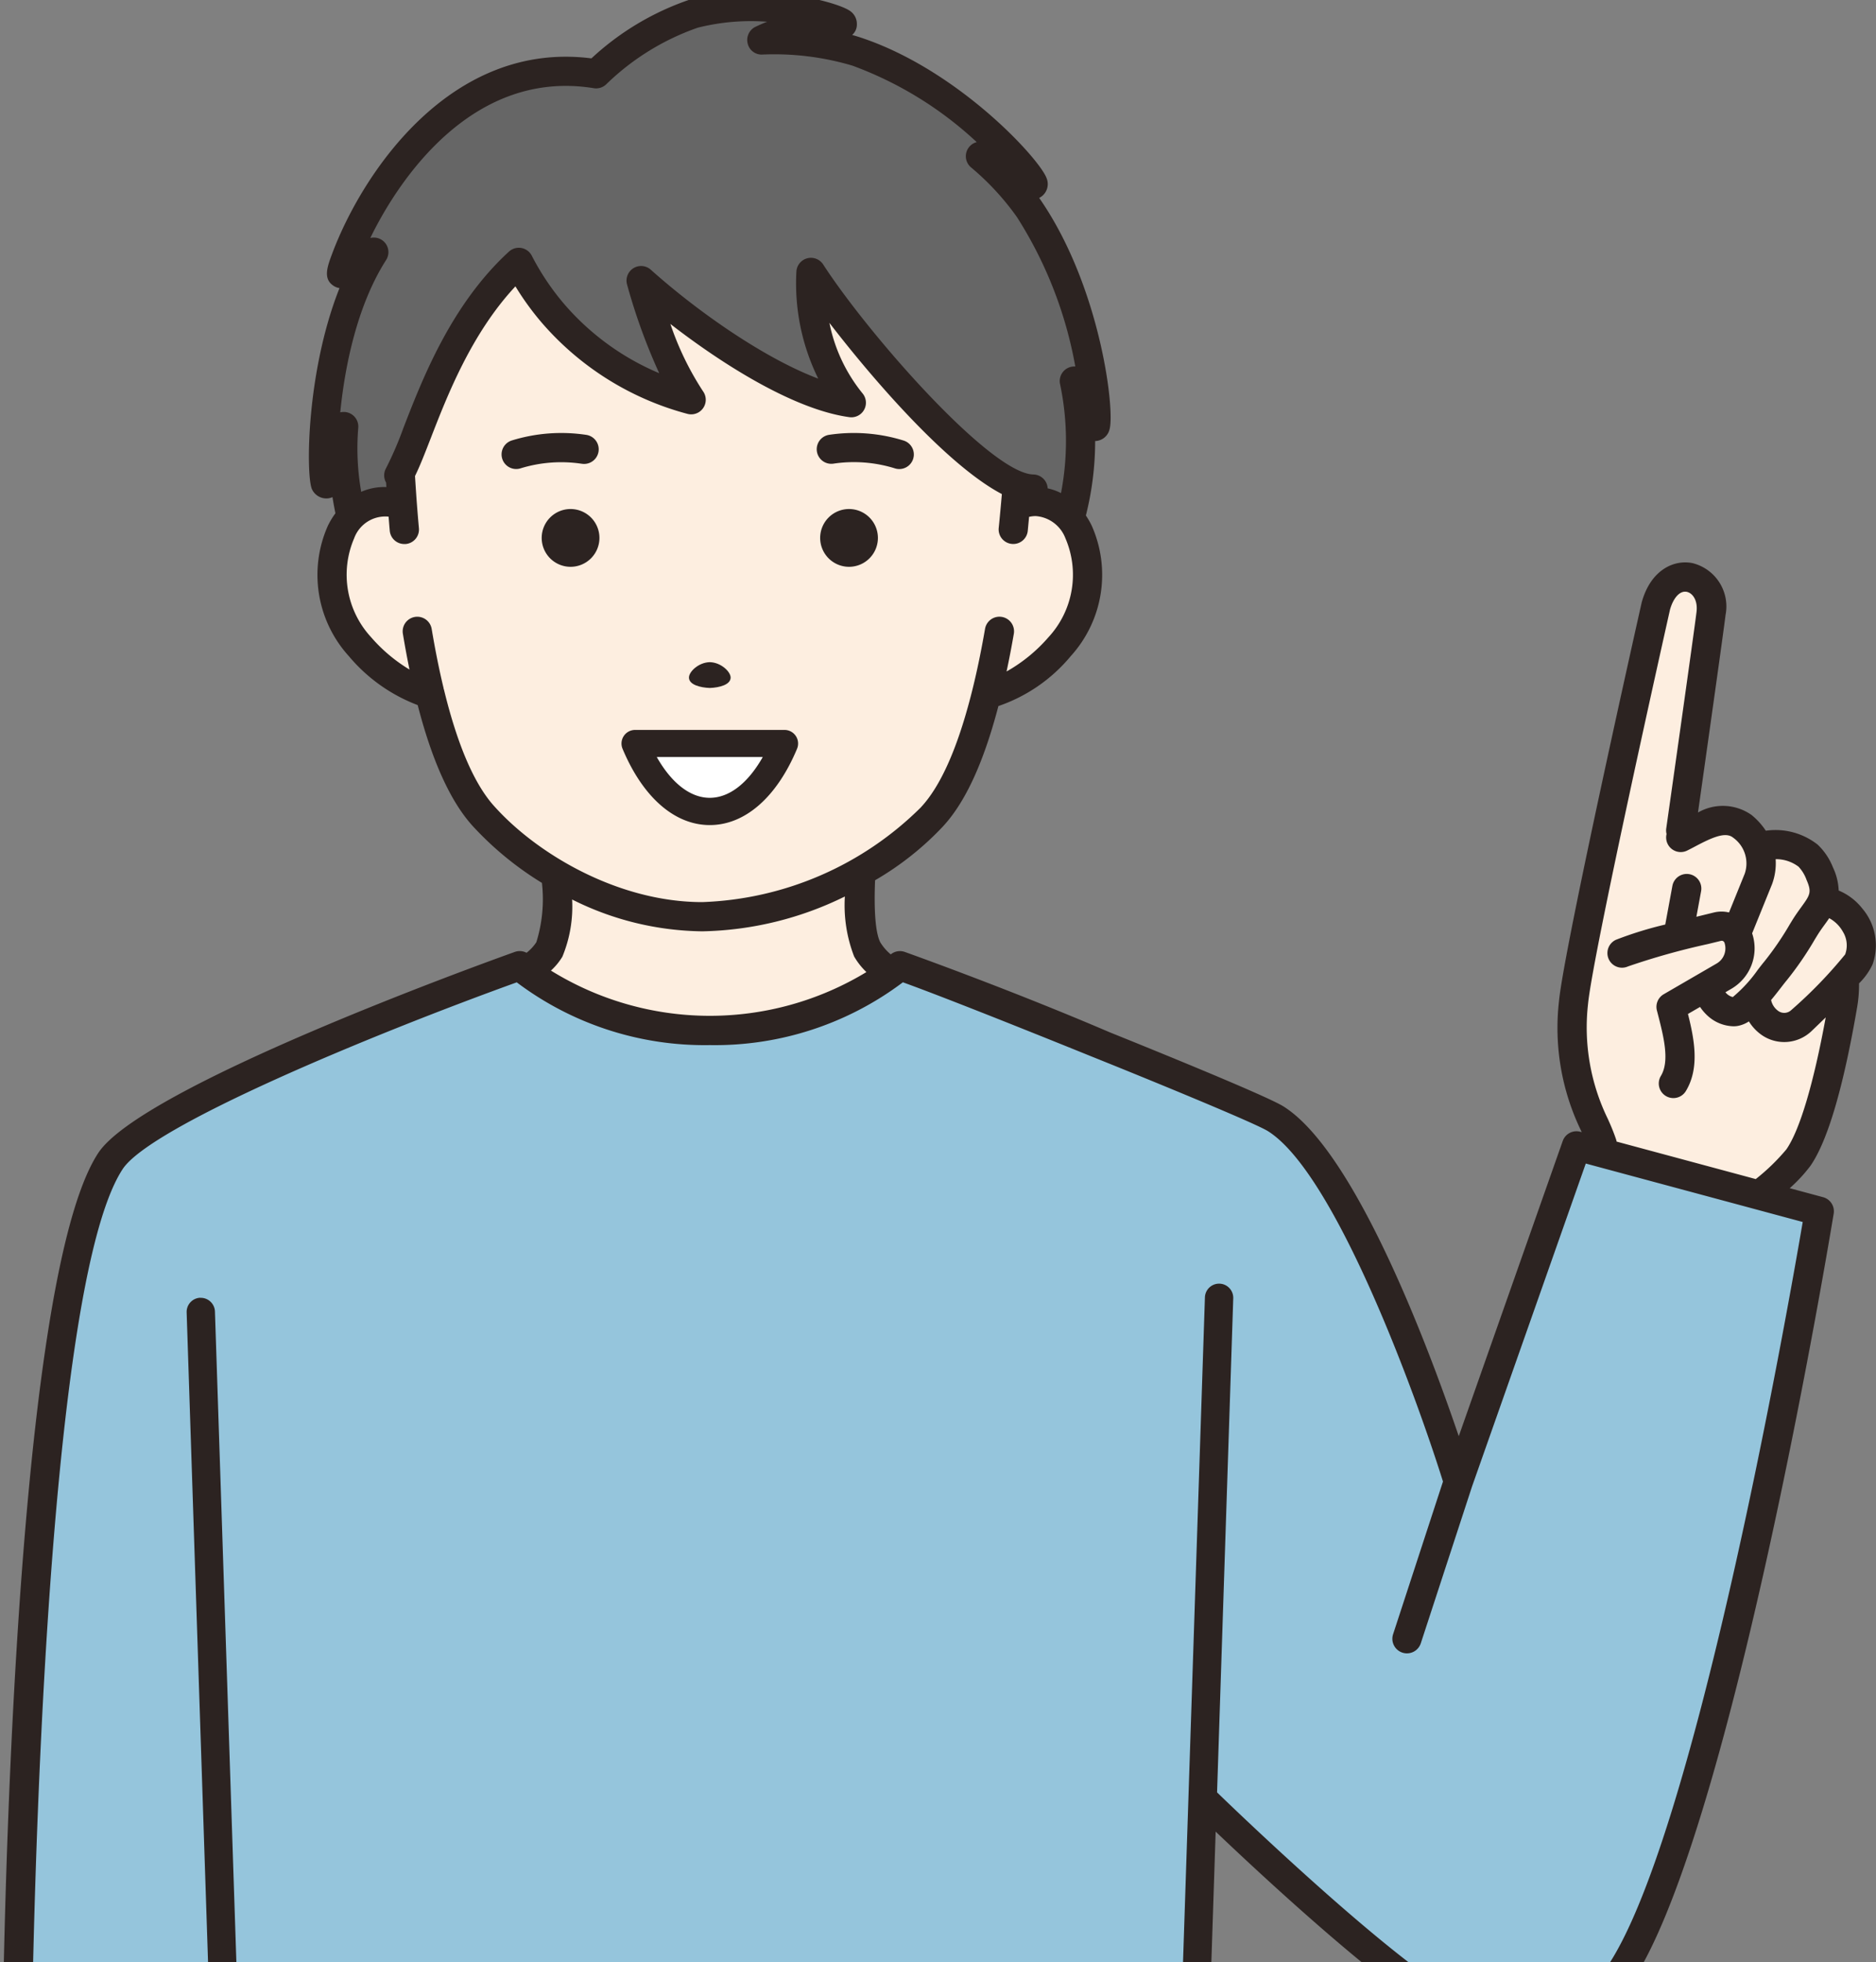 <svg xmlns="http://www.w3.org/2000/svg" xmlns:xlink="http://www.w3.org/1999/xlink" width="141.6" height="148" viewBox="0 0 141.6 148"><rect x="0" y="0" width="141.6" height="148" fill="#808080" stroke="none"/><defs><clipPath id="a"><rect width="141.6" height="148" transform="translate(0)" fill="#fff" stroke="#707070" stroke-width="1"/></clipPath></defs><g clip-path="url(#a)"><path d="M4.819,146c-.167-.481-.359-.94-.563-1.386A16.781,16.781,0,0,1,2.672,135.4c.374-3.963,6.22-29.94,6.22-29.94.99-3.5,4.5-2.365,4.163.568-.162,1.392-2.293,16.4-2.293,16.4l.537.233c1.238-.655,2.905-1.553,4.114-.568a3.927,3.927,0,0,1,1.179,1.588,4.088,4.088,0,0,1,3.784.627,3.716,3.716,0,0,1,.871,1.33,2.4,2.4,0,0,1,.07,2.345l.574-.081c.83-.109,3.187,1.846,2.32,4.233a6.387,6.387,0,0,1-1.093,1.386,9.245,9.245,0,0,1-.116,2c-.673,3.93-1.814,9.341-3.349,11.56a17.379,17.379,0,0,1-2.572,2.513s-.069.138-.177.383L4.836,146.723A2.331,2.331,0,0,0,4.819,146" transform="translate(116.099 -59.761)" fill="#fdeee0"/><path d="M17.075,186.648c3.155-4.805,30.894-14.738,30.894-14.738s.179.168.528.442A22.637,22.637,0,0,0,62.316,176.8a22.752,22.752,0,0,0,13.628-4.3c.474-.359.719-.588.719-.588s7.315,2.619,14.86,5.819c.753.3,12.161,4.884,13.509,5.73,6.625,4.159,13.781,27.371,13.781,27.371l8.924-25.325,1.939.522,12.068,3.249,4.321,1.163s-7.819,47.5-15.3,57.881c-2.171,3.012-7.753,4.765-11.837,2.685-5.761-2.935-19.262-16.113-19.262-16.113l-.261-1.823-.882,31.42H10.006v-9.6s.393-58.073,7.069-68.242" transform="translate(-8.74 -99.066)" fill="#95c5dc"/><path d="M139.942,68.071a4.627,4.627,0,0,1,.755-1.133,3.306,3.306,0,0,1,3.877-.869q-.1-1.271-.167-2.455c1.532-2.869,3.375-10.77,8.953-15.88a20,20,0,0,0,2.56,3.828A21.023,21.023,0,0,0,166.364,58.1a31.754,31.754,0,0,1-3.767-8.973c3.749,3.353,10.847,8.5,15.855,9.191a14.256,14.256,0,0,1-3.037-9.82c2.781,4.3,11.081,14.26,15.571,16.054-.042.514-.087,1.037-.136,1.573a3.326,3.326,0,0,1,4.1.917,4.685,4.685,0,0,1,.663,1.03,8.028,8.028,0,0,1-1.432,8.653c-1.07,1.267-3.408,3.3-5.516,3.527-.982,3.956-2.316,7.382-4.144,9.334a21.9,21.9,0,0,1-5.366,4.106c-.131,2.287-.094,4.742.508,5.873a6.747,6.747,0,0,0,1.741,1.811,23.719,23.719,0,0,1-27.446-.146,6.148,6.148,0,0,0,1.707-1.664c.607-1.085.66-3.427.539-5.656a23.341,23.341,0,0,1-5.438-4.323c-1.834-1.959-3.167-5.4-4.133-9.37-2.039-.356-4.234-2.275-5.261-3.49a8.028,8.028,0,0,1-1.432-8.653" transform="translate(-114.203 -27.941)" fill="#fdeee0"/><path d="M192.838,132.675c2.857,6.836,8.421,6.836,11.279,0Z" transform="translate(-144.902 -76.593)" fill="#fff"/><path d="M141.571,21.1l-2.428,1.609c-.274-.17,5.8-17.246,19.21-15.072A19.649,19.649,0,0,1,165.74,3.1c5.269-1.413,11.2.437,11.2.773-.007.279-2.829-.346-6.072,1.217a21.9,21.9,0,0,1,7.18.89C185.587,8.5,191.582,15.592,191.328,16c-.141.226-1.535-1.053-3.963-2.14a21.069,21.069,0,0,1,3.66,3.963c4.62,6.781,5.407,16.251,4.972,16.417-.213.082-.546-1.407-1.545-3.42a21.837,21.837,0,0,1-.344,10.353,3.327,3.327,0,0,0-4.1-.917c.049-.536.094-1.059.136-1.573-4.489-1.794-12.79-11.759-15.571-16.054a14.258,14.258,0,0,0,3.038,9.82c-5.008-.694-12.106-5.838-15.855-9.191a31.751,31.751,0,0,0,3.766,8.972,21.023,21.023,0,0,1-10.444-6.535,20,20,0,0,1-2.56-3.828c-5.578,5.109-7.421,13.011-8.953,15.88q.07,1.183.167,2.455a3.306,3.306,0,0,0-3.877.869,22.321,22.321,0,0,1-.553-6.814c-.971,2.426-1.123,4.34-1.36,4.3-.335-.053-.613-10.82,3.63-17.457" transform="translate(-113.36 -2.074)" fill="#666"/><path d="M178.517,91.283a2.179,2.179,0,1,1-2.179,2.179,2.179,2.179,0,0,1,2.179-2.179" transform="translate(-114.432 -52.885)" fill="#2c2321"/><path d="M227.717,95.641a2.179,2.179,0,1,1,2.179-2.179,2.179,2.179,0,0,1-2.179,2.179" transform="translate(-184.651 -52.885)" fill="#2c2321"/><path d="M203.931,120.268c-.731-.026-1.582-.25-1.573-.792,0-.43.715-1.133,1.567-1.154h.011c.847.021,1.565.725,1.567,1.155.007.541-.836.765-1.571.791" transform="translate(-150.355 -68.372)" fill="#2c2321"/><path d="M231.721,80.179a10.407,10.407,0,0,0-4.627.346,1.1,1.1,0,1,1-.654-2.105A12.667,12.667,0,0,1,232.067,78a1.1,1.1,0,0,1-.346,2.177" transform="translate(-187.806 -45.195)" fill="#2c2321"/><path d="M170.979,78a12.659,12.659,0,0,1,5.626.418,1.1,1.1,0,1,1-.653,2.1,10.414,10.414,0,0,0-4.627-.346A1.1,1.1,0,0,1,170.979,78" transform="translate(-108.431 -45.195)" fill="#2c2321"/><path d="M190.517,131.7a1.026,1.026,0,0,1,.946-1.421h11.279a1.026,1.026,0,0,1,.946,1.421c-1.529,3.658-3.93,5.756-6.586,5.756s-5.056-2.1-6.585-5.756M197.1,135.4c1.467,0,2.881-1.1,4-3.076h-8c1.12,1.973,2.535,3.076,4,3.076" transform="translate(-143.527 -75.218)" fill="#2c2321"/><path d="M7.25,87.576c3.263-4.97,28.569-14.141,31.444-15.17a1.1,1.1,0,0,1,.886.065,3.368,3.368,0,0,0,.74-.8,10.931,10.931,0,0,0,.421-4.472A24.351,24.351,0,0,1,35.6,63c-1.707-1.824-3.131-4.922-4.236-9.213a12.608,12.608,0,0,1-5.195-3.69,9.116,9.116,0,0,1-1.586-9.836,5.871,5.871,0,0,1,.57-.942c-.081-.41-.157-.816-.222-1.218a1.136,1.136,0,0,1-.683.077,1.2,1.2,0,0,1-.865-.675c-.467-1.039-.433-8.862,2.079-15.172a1.105,1.105,0,0,1-.422-.155c-.849-.528-.5-1.456-.134-2.437,2.313-6.17,9-16.086,19.57-14.736A20.643,20.643,0,0,1,51.931.559c5.187-1.391,11.163.157,12.112.9a1.185,1.185,0,0,1,.47.961,1.037,1.037,0,0,1-.358.817q.367.1.713.217C72.209,5.911,78.313,12.6,78.83,14.035a1.165,1.165,0,0,1-.557,1.494q.07.1.138.2c4.524,6.641,5.6,15.909,5.166,17.285a1.146,1.146,0,0,1-1.079.854,23.042,23.042,0,0,1-.7,5.617,6.07,6.07,0,0,1,.443.773,9.117,9.117,0,0,1-1.586,9.836,12.223,12.223,0,0,1-5.464,3.767h0c0,.006,0,.012,0,.017l0,0c-1.13,4.3-2.516,7.286-4.217,9.1A22.5,22.5,0,0,1,65.886,67c-.085,2.075,0,3.933.4,4.692a3.75,3.75,0,0,0,.783.9,1.1,1.1,0,0,1,1.057-.186c1.432.513,8.427,3.045,15.493,6.072,2.693,1.083,11.795,4.767,13.091,5.581,5.448,3.42,11,18.309,13.233,24.878l7.846-22.265a1.1,1.1,0,0,1,1.327-.7l.108.029c-.014-.031-.025-.058-.039-.089a17.769,17.769,0,0,1-1.678-9.78c.376-3.987,6-29.015,6.242-30.079,0-.019.009-.039.015-.058.68-2.4,2.408-3.2,3.816-2.919a3.366,3.366,0,0,1,2.5,3.914c-.132,1.139-1.531,11.026-2.08,14.9a3.765,3.765,0,0,1,4.039.183,5.275,5.275,0,0,1,1.08,1.19,5.149,5.149,0,0,1,3.909,1.046,4.757,4.757,0,0,1,1.156,1.714,4.467,4.467,0,0,1,.436,1.752,4.428,4.428,0,0,1,1.785,1.359,4.282,4.282,0,0,1,.773,4.211,4.949,4.949,0,0,1-1.022,1.433,10.054,10.054,0,0,1-.137,1.761c-1.042,6.085-2.23,10.123-3.529,12a11.438,11.438,0,0,1-1.566,1.69l2.518.678a1.1,1.1,0,0,1,.8,1.243c-.321,1.95-7.948,47.875-15.5,58.346a11.2,11.2,0,0,1-8.775,4.046,9.791,9.791,0,0,1-4.456-1.024c-4.7-2.4-14.13-11.148-17.917-14.753l-.879,26.665a1.069,1.069,0,0,1-1.068,1.034h-.036a1.07,1.07,0,0,1-1.033-1.1l2.205-66.9a1.069,1.069,0,0,1,2.138.071L91.7,135.805c1.585,1.535,13.619,13.1,18.82,15.752,3.6,1.835,8.573.246,10.442-2.347,6.662-9.241,13.775-49.594,14.943-56.432l-16.375-4.409-8.582,24.352-3.87,11.836a1.1,1.1,0,0,1-1.048.76,1.089,1.089,0,0,1-.343-.055,1.1,1.1,0,0,1-.7-1.39l3.765-11.515c-2.062-6.589-8.146-23.251-13.21-26.43-.954-.6-8.71-3.788-13.374-5.657,0,0-10.1-4.1-14.183-5.573a23.577,23.577,0,0,1-14.573,4.738A23.577,23.577,0,0,1,38.839,74.7c-11.024,3.98-27.62,10.85-29.746,14.09C2.669,98.569,2.208,155.853,2.2,156.423v9.6a1.1,1.1,0,1,1-2.2,0v-9.608C.016,154.031.472,97.9,7.25,87.576M136.176,66.923a2.874,2.874,0,0,0-.586-.946,2.808,2.808,0,0,0-1.729-.567,4.521,4.521,0,0,1-.273,1.89l-1.5,3.7s0,0,0,.008a3.532,3.532,0,0,1-1.569,4.179l-.449.261c.023.026.046.058.068.079a1,1,0,0,0,.489.283,10.532,10.532,0,0,0,1.893-2.064c.192-.248.36-.464.49-.619a22.711,22.711,0,0,0,1.928-2.819l.177-.288c.237-.384.47-.706.675-.989.677-.934.818-1.129.382-2.108m2.787,4a2.6,2.6,0,0,0-1.055-1.063c-.106.158-.217.312-.328.465-.192.264-.39.537-.583.852l-.175.285a24.753,24.753,0,0,1-2.121,3.088c-.116.137-.263.328-.432.546-.258.333-.5.645-.747.939a1.355,1.355,0,0,0,.555.834.771.771,0,0,0,.966-.076,34.189,34.189,0,0,0,4.069-4.2,1.969,1.969,0,0,0-.148-1.673m-4.28,16.366c1.006-1.454,2.048-4.963,2.96-9.94-.33.32-.684.663-1.077,1.038a2.985,2.985,0,0,1-3.738.3,3.5,3.5,0,0,1-.983-1.036,2.3,2.3,0,0,1-.875.347,2.01,2.01,0,0,1-.287.02,2.988,2.988,0,0,1-1.915-.759,3.65,3.65,0,0,1-.609-.7l-.913.529c.493,1.959.888,4.082-.157,5.814a1.1,1.1,0,1,1-1.887-1.139c.688-1.141.2-3-.266-4.806l-.033-.126a1.1,1.1,0,0,1,.514-1.231l4-2.32A1.322,1.322,0,0,0,130,71.716a.222.222,0,0,0-.265-.145l-.979.239a53.822,53.822,0,0,0-6.04,1.69,1.1,1.1,0,0,1-.9-2.013,28.085,28.085,0,0,1,3.713-1.147l.538-2.914a1.1,1.1,0,1,1,2.168.4l-.356,1.928.354-.086.973-.238a2.421,2.421,0,0,1,1.136,0l1.185-2.924a2.384,2.384,0,0,0-.88-2.723c-.581-.475-1.642.021-2.864.668-.215.114-.419.221-.606.312a1.1,1.1,0,0,1-1.549-1.251,1.07,1.07,0,0,1-.027-.4c.021-.15,2.131-15.008,2.29-16.37.1-.867-.3-1.409-.742-1.5a.658.658,0,0,0-.122-.012c-.459,0-.894.507-1.136,1.341-.232,1.029-5.833,25.983-6.191,29.771A15.728,15.728,0,0,0,121.194,85c.243.531.44,1.016.6,1.481a1.549,1.549,0,0,1,.065.233l10.5,2.827a15.564,15.564,0,0,0,2.321-2.252M76.59,16.968a19.863,19.863,0,0,0-3.468-3.748,1.1,1.1,0,0,1,.437-1.9,27.789,27.789,0,0,0-9.388-5.771,20.736,20.736,0,0,0-6.808-.834,1.077,1.077,0,0,1-1.095-.845,1.1,1.1,0,0,1,.593-1.25c.3-.143.59-.269.878-.381a16.458,16.458,0,0,0-5.237.449,18.744,18.744,0,0,0-6.92,4.282,1.1,1.1,0,0,1-.929.282c-9.044-1.465-14.647,6.729-16.866,11.3a1.1,1.1,0,0,1,1.19,1.665c-2.182,3.414-3.112,8-3.459,11.489a1.1,1.1,0,0,1,1.358,1.174A18.921,18.921,0,0,0,27.1,37.7,4.315,4.315,0,0,1,29,37.339c-.007-.109-.014-.222-.021-.334a1.1,1.1,0,0,1,0-1.094A26.689,26.689,0,0,0,30.3,32.841c1.434-3.694,3.6-9.277,7.951-13.261a1.1,1.1,0,0,1,1.724.308A19.006,19.006,0,0,0,42.392,23.5a19.357,19.357,0,0,0,7.2,5.25,44.489,44.489,0,0,1-2.421-6.673,1.1,1.1,0,0,1,1.8-1.121c3.521,3.149,8.553,6.672,12.626,8.205A16.246,16.246,0,0,1,59.947,21.1a1.1,1.1,0,0,1,2.026-.545c3.4,5.247,12.64,15.777,15.865,15.836a1.1,1.1,0,0,1,1.075,1.045,4.293,4.293,0,0,1,1.007.358,20.8,20.8,0,0,0-.064-8.189A1.1,1.1,0,0,1,81,28.246,31.136,31.136,0,0,0,76.59,16.968M69.351,61.489c1.457-1.557,2.717-4.362,3.748-8.337.4-1.532.763-3.249,1.088-5.119a1.1,1.1,0,1,1,2.172.378q-.257,1.481-.548,2.84a11.931,11.931,0,0,0,3.162-2.582A6.942,6.942,0,0,0,80.252,41.2a2.6,2.6,0,0,0-2.241-1.671,2.277,2.277,0,0,0-.5.058c-.034.355-.067.714-.1,1.057a1.1,1.1,0,0,1-1.095.99,1.14,1.14,0,0,1-.114-.006,1.1,1.1,0,0,1-.983-1.209c.084-.819.162-1.679.238-2.551-4.112-2.152-9.721-8.631-13.016-12.913a12.218,12.218,0,0,0,2.5,5.319,1.1,1.1,0,0,1-1,1.793c-4.233-.587-9.639-4.037-13.505-7.031a22.227,22.227,0,0,0,2.465,5.08,1.1,1.1,0,0,1-1.187,1.7,21.988,21.988,0,0,1-10.993-6.883A20.963,20.963,0,0,1,38.74,22.2c-3.325,3.558-5.146,8.247-6.387,11.444-.449,1.156-.822,2.113-1.192,2.863.025.408.051.814.079,1.219.015.21.028.416.044.63.053.7.109,1.4.171,2.081a1.1,1.1,0,0,1-1,1.2c-.034,0-.067,0-.1,0a1.1,1.1,0,0,1-1.1-1c-.032-.35-.059-.709-.088-1.065a2.5,2.5,0,0,0-2.6,1.634A6.945,6.945,0,0,0,27.85,48.67a12.058,12.058,0,0,0,2.895,2.436q-.268-1.3-.5-2.7a1.1,1.1,0,1,1,2.174-.364c.268,1.6.57,3.1.9,4.471,0,.019,0,.038.008.057s.013.027.017.042c1.036,4.256,2.336,7.244,3.878,8.891,3.226,3.557,9.309,7.145,15.627,7.145a24.636,24.636,0,0,0,16.505-7.158M65.233,73.927a5.26,5.26,0,0,1-.927-1.177,10.7,10.7,0,0,1-.7-4.526,25.393,25.393,0,0,1-10.757,2.628,22.433,22.433,0,0,1-9.829-2.4,9.892,9.892,0,0,1-.736,4.314,4.737,4.737,0,0,1-.863,1.048,22.8,22.8,0,0,0,23.816.109" transform="translate(0.164 -0.599)" fill="#2c2321"/><path d="M289.393,230.556a1.07,1.07,0,0,1,1.1,1.033l2.175,65.995a1.069,1.069,0,0,1-1.033,1.1H291.6a1.07,1.07,0,0,1-1.068-1.034l-2.175-66a1.069,1.069,0,0,1,1.033-1.1" transform="translate(-274.269 -132.656)" fill="#2c2321"/></g></svg>